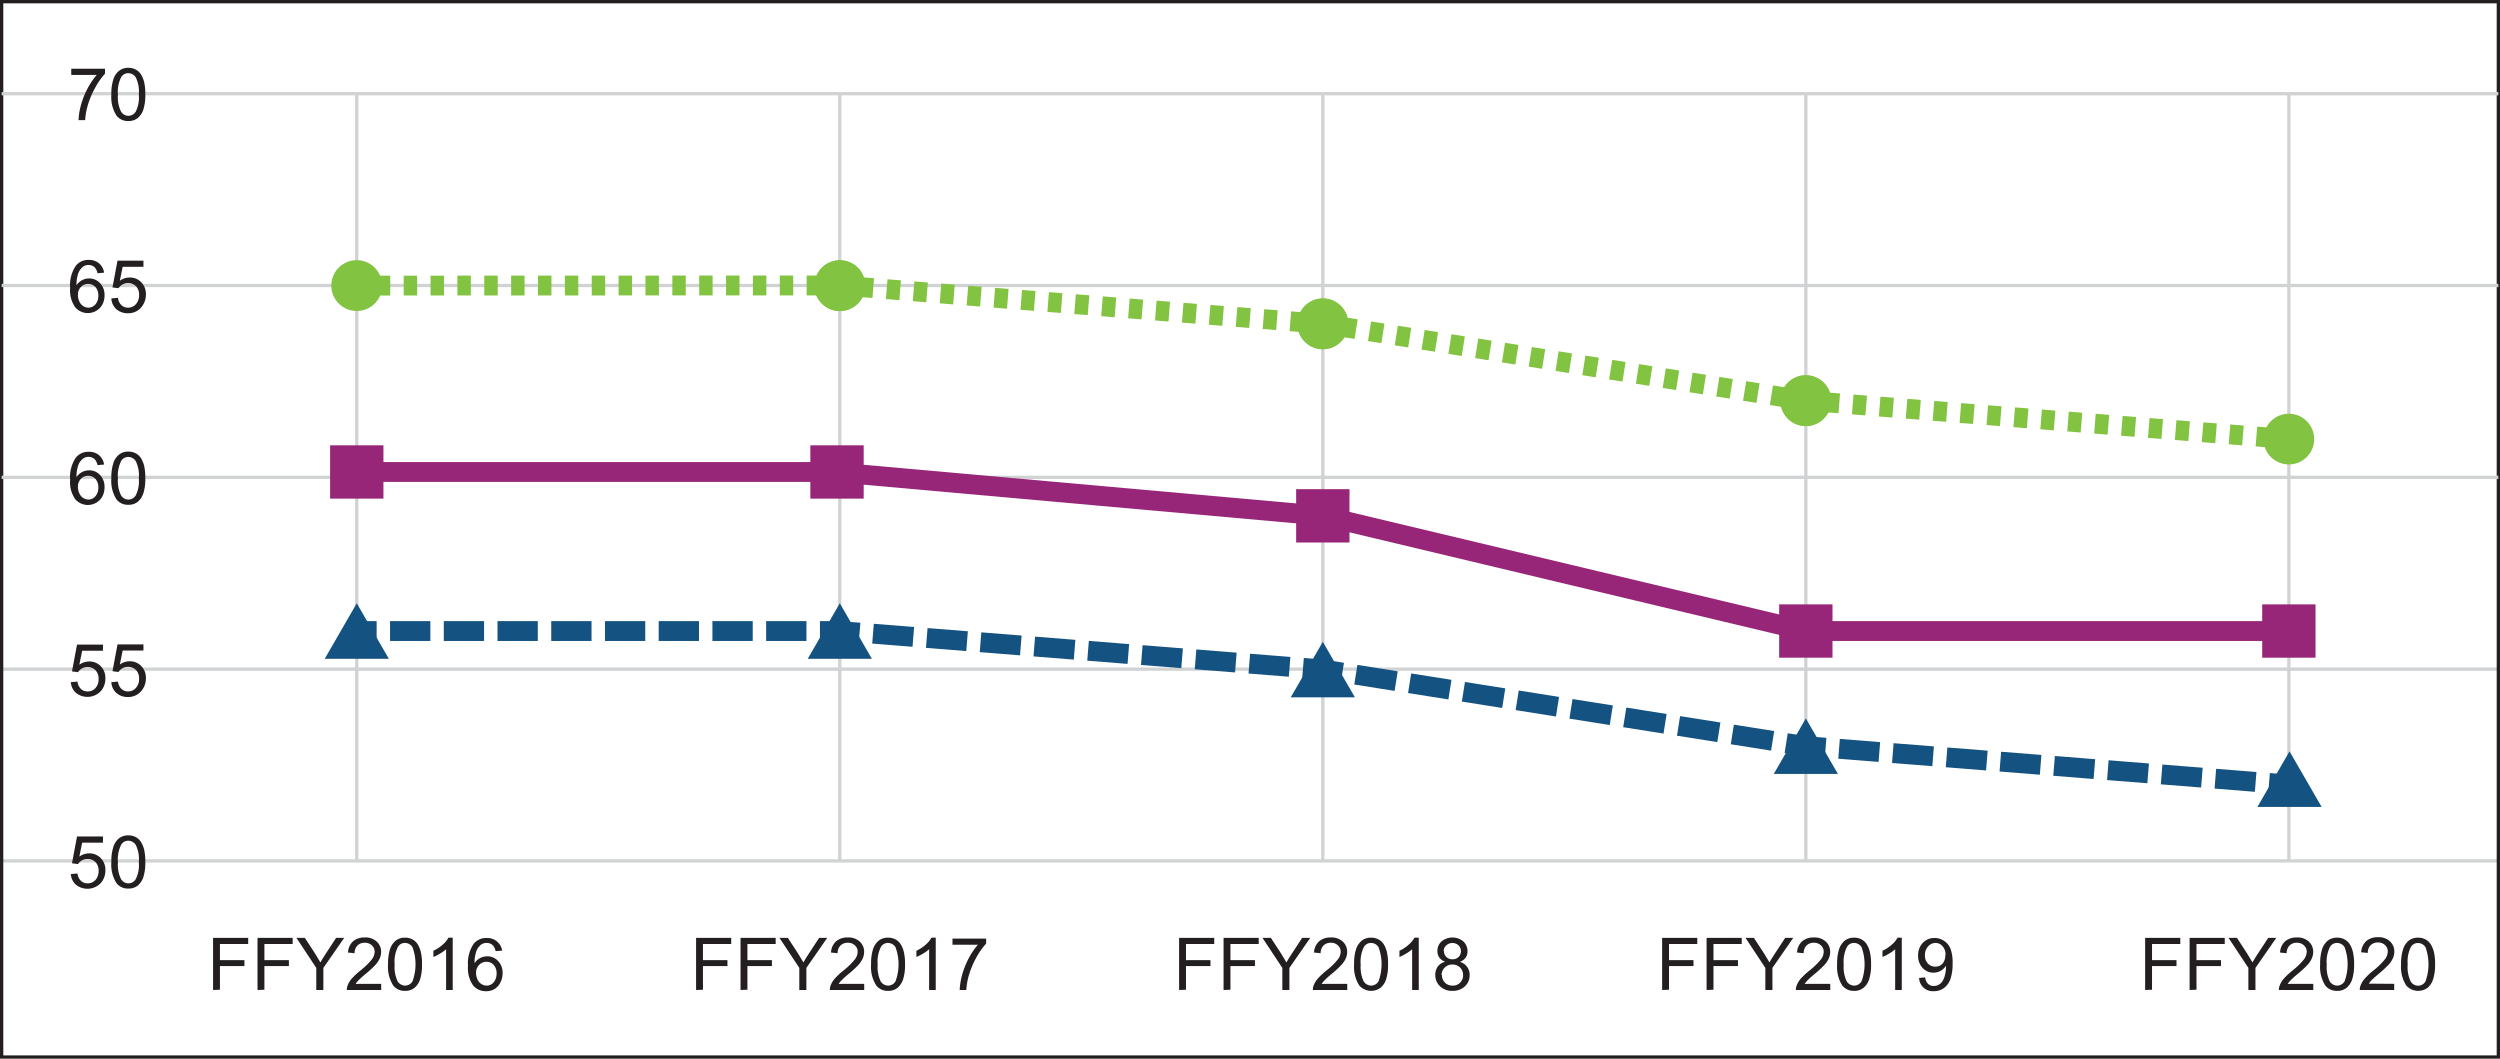 <svg id="Layer_1" data-name="Layer 1" xmlns="http://www.w3.org/2000/svg" viewBox="0 0 377.83 160"><defs><style>.cls-1,.cls-10,.cls-11,.cls-12,.cls-13,.cls-14,.cls-16,.cls-17,.cls-18,.cls-3,.cls-5,.cls-7,.cls-8{fill:none;}.cls-1,.cls-4{stroke:#d0d2d3;}.cls-1,.cls-10,.cls-11,.cls-12,.cls-13,.cls-14,.cls-16,.cls-17,.cls-18,.cls-3,.cls-4,.cls-5,.cls-7,.cls-8{stroke-miterlimit:10;}.cls-1,.cls-3,.cls-4{stroke-width:0.5px;}.cls-2{fill:#231f20;}.cls-3{stroke:#231f20;}.cls-4{fill:#b6b6be;}.cls-5{stroke:#982678;}.cls-10,.cls-11,.cls-12,.cls-13,.cls-14,.cls-16,.cls-17,.cls-18,.cls-5,.cls-7,.cls-8{stroke-width:3px;}.cls-6{fill:#982678;}.cls-10,.cls-11,.cls-12,.cls-7,.cls-8{stroke:#145281;}.cls-8{stroke-dasharray:6.09 2.03;}.cls-9{fill:#145281;}.cls-10{stroke-dasharray:6.11 2.04;}.cls-11{stroke-dasharray:6.17 2.06;}.cls-12{stroke-dasharray:6.11 2.04;}.cls-13,.cls-14,.cls-16,.cls-17,.cls-18{stroke:#82c341;}.cls-14{stroke-dasharray:2.03 2.03;}.cls-15{fill:#82c341;}.cls-16{stroke-dasharray:2.04 2.04;}.cls-17{stroke-dasharray:2.05 2.05;}.cls-18{stroke-dasharray:2.04 2.04;}</style></defs><line class="cls-1" x1="0.25" y1="101.13" x2="377.58" y2="101.13"/><line class="cls-1" x1="0.25" y1="130.11" x2="377.58" y2="130.11"/><path class="cls-2" d="M222.78,465.62v-7.88h5.31v.93h-4.27v2.44h3.7V462h-3.7v3.58Z" transform="translate(-117.58 -316)"/><path class="cls-2" d="M229.5,465.62v-7.88h5.31v.93h-4.27v2.44h3.7V462h-3.7v3.58Z" transform="translate(-117.58 -316)"/><path class="cls-2" d="M238.38,465.62v-3.34l-3-4.54h1.27l1.55,2.38c.28.44.55.89.8,1.33.23-.41.52-.88.86-1.39l1.52-2.32h1.22l-3.15,4.54v3.34Z" transform="translate(-117.58 -316)"/><path class="cls-2" d="M248.19,464.69v.93H243a1.66,1.66,0,0,1,.11-.67,3.41,3.41,0,0,1,.63-1.05,11,11,0,0,1,1.27-1.19,10.76,10.76,0,0,0,1.73-1.67,2,2,0,0,0,.46-1.16,1.26,1.26,0,0,0-.42-1,1.45,1.45,0,0,0-1.07-.4,1.5,1.5,0,0,0-1.11.42,1.62,1.62,0,0,0-.43,1.16l-1-.1a2.45,2.45,0,0,1,.77-1.7,2.65,2.65,0,0,1,1.78-.58,2.5,2.5,0,0,1,1.8.63,2.07,2.07,0,0,1,.66,1.56,2.58,2.58,0,0,1-.19.93,3.78,3.78,0,0,1-.65,1,15.12,15.12,0,0,1-1.49,1.38,13.66,13.66,0,0,0-1.11,1,2.75,2.75,0,0,0-.41.52Z" transform="translate(-117.58 -316)"/><path class="cls-2" d="M249.23,461.73a7.2,7.2,0,0,1,.28-2.24,2.87,2.87,0,0,1,.86-1.32,2.22,2.22,0,0,1,1.42-.46,2.34,2.34,0,0,1,1.12.26,2.2,2.2,0,0,1,.79.73,3.92,3.92,0,0,1,.48,1.17,7.66,7.66,0,0,1,.18,1.86,7.24,7.24,0,0,1-.28,2.24,2.86,2.86,0,0,1-.85,1.32,2.2,2.2,0,0,1-1.44.46,2.15,2.15,0,0,1-1.78-.81A5.22,5.22,0,0,1,249.23,461.73Zm1,0a5,5,0,0,0,.45,2.59,1.37,1.37,0,0,0,1.12.64,1.33,1.33,0,0,0,1.12-.65,7.47,7.47,0,0,0,0-5.16,1.34,1.34,0,0,0-1.13-.64,1.23,1.23,0,0,0-1.06.57A5,5,0,0,0,250.22,461.73Z" transform="translate(-117.58 -316)"/><path class="cls-2" d="M259,465.62h-1v-6.16a4.87,4.87,0,0,1-.92.66,5.52,5.52,0,0,1-1,.5v-.93a5.66,5.66,0,0,0,1.41-.93,3.55,3.55,0,0,0,.86-1.05H259Z" transform="translate(-117.58 -316)"/><path class="cls-2" d="M261.53,458.78v-.93h5.09v.75a11.08,11.08,0,0,0-1.49,2.12,13.4,13.4,0,0,0-1.14,2.73,10.12,10.12,0,0,0-.37,2.17h-1a9.77,9.77,0,0,1,.36-2.25,12.77,12.77,0,0,1,1-2.54,10.92,10.92,0,0,1,1.39-2.05Z" transform="translate(-117.58 -316)"/><path class="cls-2" d="M295.78,465.62v-7.88h5.31v.93h-4.27v2.44h3.7V462h-3.7v3.58Z" transform="translate(-117.58 -316)"/><path class="cls-2" d="M302.5,465.62v-7.88h5.31v.93h-4.27v2.44h3.7V462h-3.7v3.58Z" transform="translate(-117.58 -316)"/><path class="cls-2" d="M311.38,465.62v-3.34l-3-4.54h1.27l1.55,2.38c.28.44.55.89.8,1.33.23-.41.52-.88.86-1.39l1.52-2.32h1.22l-3.15,4.54v3.34Z" transform="translate(-117.58 -316)"/><path class="cls-2" d="M321.19,464.69v.93H316a1.66,1.66,0,0,1,.11-.67,3.41,3.41,0,0,1,.63-1.05,11,11,0,0,1,1.27-1.19,10.76,10.76,0,0,0,1.73-1.67,2,2,0,0,0,.46-1.16,1.26,1.26,0,0,0-.42-1,1.45,1.45,0,0,0-1.07-.4,1.5,1.5,0,0,0-1.11.42,1.62,1.62,0,0,0-.43,1.16l-1-.1a2.45,2.45,0,0,1,.77-1.7,2.65,2.65,0,0,1,1.78-.58,2.5,2.5,0,0,1,1.8.63,2.07,2.07,0,0,1,.66,1.56,2.38,2.38,0,0,1-.19.93,3.78,3.78,0,0,1-.65,1,15.12,15.12,0,0,1-1.49,1.38,13.66,13.66,0,0,0-1.11,1,2.75,2.75,0,0,0-.41.52Z" transform="translate(-117.58 -316)"/><path class="cls-2" d="M322.23,461.73a7.2,7.2,0,0,1,.28-2.24,2.87,2.87,0,0,1,.86-1.32,2.22,2.22,0,0,1,1.42-.46,2.34,2.34,0,0,1,1.12.26,2.2,2.2,0,0,1,.79.73,3.92,3.92,0,0,1,.48,1.17,7.66,7.66,0,0,1,.18,1.86,7.24,7.24,0,0,1-.28,2.24,2.8,2.8,0,0,1-.86,1.32,2.4,2.4,0,0,1-3.21-.35A5.22,5.22,0,0,1,322.23,461.73Zm1,0a5,5,0,0,0,.45,2.59,1.37,1.37,0,0,0,1.12.64,1.33,1.33,0,0,0,1.12-.65,7.47,7.47,0,0,0,0-5.16,1.34,1.34,0,0,0-1.13-.64,1.23,1.23,0,0,0-1.06.57A5,5,0,0,0,323.22,461.73Z" transform="translate(-117.58 -316)"/><path class="cls-2" d="M332,465.62h-1v-6.16a4.87,4.87,0,0,1-.92.66,5.52,5.52,0,0,1-1,.5v-.93a5.66,5.66,0,0,0,1.41-.93,3.55,3.55,0,0,0,.86-1.05H332Z" transform="translate(-117.58 -316)"/><path class="cls-2" d="M336,461.35a1.84,1.84,0,0,1-.89-.63,1.67,1.67,0,0,1-.29-1,1.88,1.88,0,0,1,.62-1.44,2.59,2.59,0,0,1,3.3,0,2,2,0,0,1,.63,1.46,1.62,1.62,0,0,1-.29,1,1.83,1.83,0,0,1-.87.63,2,2,0,0,1,1.48,2,2.26,2.26,0,0,1-.71,1.69,2.62,2.62,0,0,1-1.89.69,2.57,2.57,0,0,1-1.87-.69,2.28,2.28,0,0,1-.72-1.72,2.1,2.1,0,0,1,.39-1.29A2,2,0,0,1,336,461.35Zm-.5,2a1.77,1.77,0,0,0,.19.8,1.52,1.52,0,0,0,.58.6,1.74,1.74,0,0,0,.84.21,1.54,1.54,0,0,0,1.14-.45,1.52,1.52,0,0,0,.45-1.13,1.56,1.56,0,0,0-.46-1.16,1.61,1.61,0,0,0-1.17-.45,1.54,1.54,0,0,0-1.13.45A1.51,1.51,0,0,0,335.45,463.35Zm.31-3.64a1.21,1.21,0,0,0,.36.91,1.26,1.26,0,0,0,.93.36,1.28,1.28,0,0,0,.92-.35,1.18,1.18,0,0,0,.35-.87,1.21,1.21,0,0,0-.36-.89,1.37,1.37,0,0,0-1.84,0A1.16,1.16,0,0,0,335.76,459.71Z" transform="translate(-117.58 -316)"/><path class="cls-2" d="M368.78,465.62v-7.88h5.31v.93h-4.27v2.44h3.7V462h-3.7v3.58Z" transform="translate(-117.58 -316)"/><path class="cls-2" d="M375.5,465.62v-7.88h5.31v.93h-4.27v2.44h3.7V462h-3.7v3.58Z" transform="translate(-117.58 -316)"/><path class="cls-2" d="M384.38,465.62v-3.34l-3-4.54h1.27l1.55,2.38c.28.44.55.89.8,1.33.23-.41.52-.88.86-1.39l1.52-2.32h1.22l-3.15,4.54v3.34Z" transform="translate(-117.58 -316)"/><path class="cls-2" d="M394.19,464.69v.93H389a1.66,1.66,0,0,1,.11-.67,3.41,3.41,0,0,1,.63-1.05,11,11,0,0,1,1.27-1.19,10.76,10.76,0,0,0,1.73-1.67,2,2,0,0,0,.46-1.16,1.26,1.26,0,0,0-.42-1,1.45,1.45,0,0,0-1.07-.4,1.5,1.5,0,0,0-1.11.42,1.62,1.62,0,0,0-.43,1.16l-1-.1a2.45,2.45,0,0,1,.77-1.7,2.65,2.65,0,0,1,1.78-.58,2.5,2.5,0,0,1,1.8.63,2.07,2.07,0,0,1,.66,1.56,2.58,2.58,0,0,1-.19.93,3.78,3.78,0,0,1-.65,1,15.12,15.12,0,0,1-1.49,1.38,13.66,13.66,0,0,0-1.11,1,2.75,2.75,0,0,0-.41.52Z" transform="translate(-117.58 -316)"/><path class="cls-2" d="M395.23,461.73a7.2,7.2,0,0,1,.28-2.24,2.87,2.87,0,0,1,.86-1.32,2.22,2.22,0,0,1,1.42-.46,2.34,2.34,0,0,1,1.12.26,2.2,2.2,0,0,1,.79.73,3.92,3.92,0,0,1,.48,1.17,7.66,7.66,0,0,1,.18,1.86,7.24,7.24,0,0,1-.28,2.24,2.8,2.8,0,0,1-.86,1.32,2.15,2.15,0,0,1-1.43.46,2.18,2.18,0,0,1-1.79-.81A5.3,5.3,0,0,1,395.23,461.73Zm1,0a5,5,0,0,0,.45,2.59,1.37,1.37,0,0,0,1.12.64,1.33,1.33,0,0,0,1.12-.65,7.47,7.47,0,0,0,0-5.16,1.34,1.34,0,0,0-1.13-.64,1.23,1.23,0,0,0-1.06.57A5,5,0,0,0,396.22,461.73Z" transform="translate(-117.58 -316)"/><path class="cls-2" d="M405,465.62h-1v-6.16a4.87,4.87,0,0,1-.92.66,5.28,5.28,0,0,1-1,.5v-.93a5.54,5.54,0,0,0,1.42-.93,3.55,3.55,0,0,0,.86-1.05H405Z" transform="translate(-117.58 -316)"/><path class="cls-2" d="M407.61,463.8l.93-.09a1.52,1.52,0,0,0,.45,1,1.21,1.21,0,0,0,.85.3,1.42,1.42,0,0,0,.78-.21,1.5,1.5,0,0,0,.55-.54,2.94,2.94,0,0,0,.36-.92,4.71,4.71,0,0,0,.15-1.18,1.64,1.64,0,0,0,0-.2,2.19,2.19,0,0,1-.79.75,2.17,2.17,0,0,1-1.09.29,2.2,2.2,0,0,1-1.65-.71,2.6,2.6,0,0,1-.68-1.87,2.67,2.67,0,0,1,.71-1.93,2.38,2.38,0,0,1,1.77-.73,2.55,2.55,0,0,1,1.4.41,2.58,2.58,0,0,1,1,1.18,5.82,5.82,0,0,1,.33,2.22,7.06,7.06,0,0,1-.33,2.4,2.88,2.88,0,0,1-1,1.37,2.53,2.53,0,0,1-1.52.46,2.07,2.07,0,0,1-2.21-1.95Zm4-3.48a1.89,1.89,0,0,0-.45-1.32,1.36,1.36,0,0,0-1.06-.49,1.5,1.5,0,0,0-1.13.53,1.93,1.93,0,0,0-.47,1.36,1.69,1.69,0,0,0,.45,1.22,1.46,1.46,0,0,0,1.12.47,1.4,1.4,0,0,0,1.1-.47A1.83,1.83,0,0,0,411.57,460.32Z" transform="translate(-117.58 -316)"/><path class="cls-2" d="M441.78,465.62v-7.88h5.31v.93h-4.27v2.44h3.7V462h-3.7v3.58Z" transform="translate(-117.58 -316)"/><path class="cls-2" d="M448.5,465.62v-7.88h5.31v.93h-4.27v2.44h3.7V462h-3.7v3.58Z" transform="translate(-117.58 -316)"/><path class="cls-2" d="M457.38,465.62v-3.34l-3-4.54h1.27l1.55,2.38c.28.44.55.89.8,1.33.23-.41.52-.88.86-1.39l1.52-2.32h1.22l-3.15,4.54v3.34Z" transform="translate(-117.58 -316)"/><path class="cls-2" d="M467.19,464.69v.93H462a1.66,1.66,0,0,1,.11-.67,3.41,3.41,0,0,1,.63-1.05,11,11,0,0,1,1.27-1.19,10.76,10.76,0,0,0,1.73-1.67,2,2,0,0,0,.46-1.16,1.26,1.26,0,0,0-.42-1,1.45,1.45,0,0,0-1.07-.4,1.5,1.5,0,0,0-1.11.42,1.62,1.62,0,0,0-.43,1.16l-1-.1a2.45,2.45,0,0,1,.77-1.7,2.65,2.65,0,0,1,1.78-.58,2.5,2.5,0,0,1,1.8.63,2.07,2.07,0,0,1,.66,1.56,2.58,2.58,0,0,1-.19.93,3.78,3.78,0,0,1-.65,1,15.12,15.12,0,0,1-1.49,1.38,13.66,13.66,0,0,0-1.11,1,2.75,2.75,0,0,0-.41.52Z" transform="translate(-117.58 -316)"/><path class="cls-2" d="M468.23,461.73a7.2,7.2,0,0,1,.28-2.24,2.87,2.87,0,0,1,.86-1.32,2.22,2.22,0,0,1,1.42-.46,2.34,2.34,0,0,1,1.12.26,2.2,2.2,0,0,1,.79.73,3.92,3.92,0,0,1,.48,1.17,7.66,7.66,0,0,1,.18,1.86,7.24,7.24,0,0,1-.28,2.24,2.8,2.8,0,0,1-.86,1.32,2.15,2.15,0,0,1-1.43.46,2.18,2.18,0,0,1-1.79-.81A5.3,5.3,0,0,1,468.23,461.73Zm1,0a5,5,0,0,0,.45,2.59,1.37,1.37,0,0,0,1.12.64,1.33,1.33,0,0,0,1.12-.65,7.47,7.47,0,0,0,0-5.16,1.34,1.34,0,0,0-1.13-.64,1.23,1.23,0,0,0-1.06.57A5,5,0,0,0,469.22,461.73Z" transform="translate(-117.58 -316)"/><path class="cls-2" d="M479.42,464.69v.93h-5.2a1.66,1.66,0,0,1,.11-.67,3.66,3.66,0,0,1,.64-1.05,10,10,0,0,1,1.26-1.19A10.94,10.94,0,0,0,478,461a2,2,0,0,0,.45-1.16,1.29,1.29,0,0,0-.41-1,1.45,1.45,0,0,0-1.07-.4,1.51,1.51,0,0,0-1.12.42,1.57,1.57,0,0,0-.42,1.16l-1-.1a2.49,2.49,0,0,1,.77-1.7,2.67,2.67,0,0,1,1.79-.58,2.49,2.49,0,0,1,1.79.63,2.07,2.07,0,0,1,.66,1.56,2.38,2.38,0,0,1-.19.93,3.72,3.72,0,0,1-.64,1,16.39,16.39,0,0,1-1.49,1.38c-.58.49-.95.82-1.12,1a3.22,3.22,0,0,0-.41.52Z" transform="translate(-117.58 -316)"/><path class="cls-2" d="M480.46,461.73a7.16,7.16,0,0,1,.29-2.24,2.86,2.86,0,0,1,.85-1.32,2.25,2.25,0,0,1,1.43-.46,2.33,2.33,0,0,1,1.11.26,2.12,2.12,0,0,1,.79.73,3.93,3.93,0,0,1,.49,1.17,7.66,7.66,0,0,1,.18,1.86,7.2,7.2,0,0,1-.29,2.24,2.78,2.78,0,0,1-.85,1.32,2.41,2.41,0,0,1-3.22-.35A5.22,5.22,0,0,1,480.46,461.73Zm1,0a5,5,0,0,0,.45,2.59,1.29,1.29,0,0,0,2.24,0,7.62,7.62,0,0,0,0-5.16,1.34,1.34,0,0,0-1.13-.64,1.22,1.22,0,0,0-1.06.57A4.9,4.9,0,0,0,481.46,461.73Z" transform="translate(-117.58 -316)"/><rect class="cls-3" x="0.25" y="0.25" width="377.33" height="159.5"/><path class="cls-2" d="M149.78,465.62v-7.88h5.31v.93h-4.27v2.44h3.7V462h-3.7v3.58Z" transform="translate(-117.58 -316)"/><path class="cls-2" d="M156.5,465.62v-7.88h5.31v.93h-4.27v2.44h3.7V462h-3.7v3.58Z" transform="translate(-117.58 -316)"/><path class="cls-2" d="M165.38,465.62v-3.34l-3-4.54h1.27l1.55,2.38c.28.44.55.89.8,1.33.23-.41.52-.88.86-1.39l1.52-2.32h1.22l-3.15,4.54v3.34Z" transform="translate(-117.58 -316)"/><path class="cls-2" d="M175.19,464.69v.93H170a1.66,1.66,0,0,1,.11-.67,3.41,3.41,0,0,1,.63-1.05,11,11,0,0,1,1.27-1.19,10.76,10.76,0,0,0,1.73-1.67,2,2,0,0,0,.46-1.16,1.26,1.26,0,0,0-.42-1,1.45,1.45,0,0,0-1.07-.4,1.5,1.5,0,0,0-1.11.42,1.62,1.62,0,0,0-.43,1.16l-1-.1a2.45,2.45,0,0,1,.77-1.7,2.65,2.65,0,0,1,1.78-.58,2.5,2.5,0,0,1,1.8.63,2.07,2.07,0,0,1,.66,1.56,2.58,2.58,0,0,1-.19.93,3.78,3.78,0,0,1-.65,1,15.12,15.12,0,0,1-1.49,1.38,13.66,13.66,0,0,0-1.11,1,2.75,2.75,0,0,0-.41.52Z" transform="translate(-117.58 -316)"/><path class="cls-2" d="M176.23,461.73a7.2,7.2,0,0,1,.28-2.24,2.87,2.87,0,0,1,.86-1.32,2.22,2.22,0,0,1,1.42-.46,2.34,2.34,0,0,1,1.12.26,2.2,2.2,0,0,1,.79.73,3.92,3.92,0,0,1,.48,1.17,7.66,7.66,0,0,1,.18,1.86,7.24,7.24,0,0,1-.28,2.24,2.86,2.86,0,0,1-.85,1.32,2.2,2.2,0,0,1-1.44.46,2.15,2.15,0,0,1-1.78-.81A5.22,5.22,0,0,1,176.23,461.73Zm1,0a5,5,0,0,0,.45,2.59,1.37,1.37,0,0,0,1.12.64,1.33,1.33,0,0,0,1.12-.65,7.47,7.47,0,0,0,0-5.16,1.34,1.34,0,0,0-1.13-.64,1.23,1.23,0,0,0-1.06.57A5,5,0,0,0,177.22,461.73Z" transform="translate(-117.58 -316)"/><path class="cls-2" d="M186,465.62h-1v-6.16a4.87,4.87,0,0,1-.92.66,5.52,5.52,0,0,1-1,.5v-.93a5.66,5.66,0,0,0,1.41-.93,3.55,3.55,0,0,0,.86-1.05H186Z" transform="translate(-117.58 -316)"/><path class="cls-2" d="M193.48,459.67l-1,.08a1.84,1.84,0,0,0-.37-.83,1.25,1.25,0,0,0-1-.41,1.37,1.37,0,0,0-.82.25,2.32,2.32,0,0,0-.72,1,5.25,5.25,0,0,0-.27,1.82,2.2,2.2,0,0,1,.85-.79,2.34,2.34,0,0,1,1.06-.26,2.2,2.2,0,0,1,1.65.71,2.58,2.58,0,0,1,.68,1.84,3.08,3.08,0,0,1-.32,1.38,2.31,2.31,0,0,1-.88,1,2.34,2.34,0,0,1-1.27.34,2.46,2.46,0,0,1-2-.89,4.48,4.48,0,0,1-.76-2.93,5.27,5.27,0,0,1,.84-3.32,2.42,2.42,0,0,1,2-.9,2.29,2.29,0,0,1,1.53.52A2.26,2.26,0,0,1,193.48,459.67Zm-3.95,3.4a2.23,2.23,0,0,0,.21.95,1.54,1.54,0,0,0,.6.7,1.47,1.47,0,0,0,.8.24,1.37,1.37,0,0,0,1.05-.5,2,2,0,0,0,.44-1.34,1.85,1.85,0,0,0-.44-1.29,1.43,1.43,0,0,0-1.09-.47,1.49,1.49,0,0,0-1.11.47A1.7,1.7,0,0,0,189.53,463.07Z" transform="translate(-117.58 -316)"/><line class="cls-4" x1="53.92" y1="14.13" x2="53.92" y2="130.11"/><line class="cls-4" x1="126.92" y1="14.13" x2="126.92" y2="130.11"/><line class="cls-4" x1="199.92" y1="14.13" x2="199.92" y2="130.11"/><line class="cls-4" x1="272.92" y1="14.13" x2="272.92" y2="130.11"/><line class="cls-4" x1="345.92" y1="14.13" x2="345.92" y2="130.11"/><line class="cls-1" x1="0.25" y1="14.16" x2="377.58" y2="14.16"/><line class="cls-1" x1="0.25" y1="43.15" x2="377.58" y2="43.15"/><line class="cls-1" x1="0.25" y1="72.14" x2="377.58" y2="72.14"/><path class="cls-2" d="M128.35,327.32v-.93h5.1v.75a10.47,10.47,0,0,0-1.49,2.13,12.94,12.94,0,0,0-1.14,2.73,10,10,0,0,0-.37,2.16h-1a9.77,9.77,0,0,1,.36-2.25,11.9,11.9,0,0,1,1-2.53,11,11,0,0,1,1.39-2.06Z" transform="translate(-117.58 -316)"/><path class="cls-2" d="M134.41,330.28a7,7,0,0,1,.29-2.25,2.7,2.7,0,0,1,.85-1.31,2.18,2.18,0,0,1,1.43-.47,2.33,2.33,0,0,1,1.11.26,2.12,2.12,0,0,1,.79.73,4.28,4.28,0,0,1,.49,1.18,8.28,8.28,0,0,1,.17,1.86,7.17,7.17,0,0,1-.28,2.23,2.86,2.86,0,0,1-.85,1.32,2.19,2.19,0,0,1-1.43.46,2.16,2.16,0,0,1-1.79-.81A5.19,5.19,0,0,1,134.41,330.28Zm1,0a4.86,4.86,0,0,0,.46,2.58,1.29,1.29,0,0,0,2.23,0,4.81,4.81,0,0,0,.46-2.57,4.87,4.87,0,0,0-.46-2.59,1.35,1.35,0,0,0-1.13-.64,1.24,1.24,0,0,0-1.06.57A5,5,0,0,0,135.4,330.28Z" transform="translate(-117.58 -316)"/><path class="cls-2" d="M133.31,357.21l-1,.08a1.84,1.84,0,0,0-.37-.83,1.29,1.29,0,0,0-1-.41,1.31,1.31,0,0,0-.81.26,2.23,2.23,0,0,0-.72,1,5.25,5.25,0,0,0-.27,1.82,2.2,2.2,0,0,1,.85-.79,2.34,2.34,0,0,1,1.06-.26,2.22,2.22,0,0,1,1.65.71,2.58,2.58,0,0,1,.68,1.84,3,3,0,0,1-.32,1.38,2.51,2.51,0,0,1-4.12.42,4.45,4.45,0,0,1-.76-2.92,5.25,5.25,0,0,1,.84-3.32,2.4,2.4,0,0,1,2-.91,2.29,2.29,0,0,1,1.53.52A2.26,2.26,0,0,1,133.31,357.21Zm-3.95,3.4a2.23,2.23,0,0,0,.21.95,1.58,1.58,0,0,0,.59.7,1.52,1.52,0,0,0,.8.24A1.39,1.39,0,0,0,132,362a1.93,1.93,0,0,0,.44-1.34,1.81,1.81,0,0,0-.44-1.28,1.4,1.4,0,0,0-1.09-.47,1.45,1.45,0,0,0-1.11.47A1.66,1.66,0,0,0,129.36,360.61Z" transform="translate(-117.58 -316)"/><path class="cls-2" d="M134.41,361.1l1-.09a1.82,1.82,0,0,0,.53,1.12,1.44,1.44,0,0,0,1,.37,1.55,1.55,0,0,0,1.18-.53,2,2,0,0,0,.48-1.39,1.79,1.79,0,0,0-.46-1.31,1.63,1.63,0,0,0-1.22-.48,1.6,1.6,0,0,0-.84.22,1.57,1.57,0,0,0-.59.55l-.91-.12.76-4.05h3.92v.93h-3.14l-.43,2.11a2.55,2.55,0,0,1,1.49-.49,2.37,2.37,0,0,1,1.74.71,2.52,2.52,0,0,1,.71,1.84,2.91,2.91,0,0,1-.62,1.85,2.5,2.5,0,0,1-2.07,1,2.57,2.57,0,0,1-1.76-.6A2.33,2.33,0,0,1,134.41,361.1Z" transform="translate(-117.58 -316)"/><path class="cls-2" d="M133.31,386.21l-1,.08a1.84,1.84,0,0,0-.37-.83,1.29,1.29,0,0,0-1-.41,1.31,1.31,0,0,0-.81.26,2.23,2.23,0,0,0-.72,1,5.25,5.25,0,0,0-.27,1.82,2.2,2.2,0,0,1,.85-.79,2.34,2.34,0,0,1,1.06-.26,2.22,2.22,0,0,1,1.65.71,2.58,2.58,0,0,1,.68,1.84,3,3,0,0,1-.32,1.38,2.51,2.51,0,0,1-4.12.42,4.45,4.45,0,0,1-.76-2.92,5.25,5.25,0,0,1,.84-3.32,2.4,2.4,0,0,1,2-.91,2.29,2.29,0,0,1,1.53.52A2.26,2.26,0,0,1,133.31,386.21Zm-3.95,3.4a2.23,2.23,0,0,0,.21.95,1.58,1.58,0,0,0,.59.7,1.52,1.52,0,0,0,.8.24A1.39,1.39,0,0,0,132,391a1.93,1.93,0,0,0,.44-1.34,1.81,1.81,0,0,0-.44-1.28,1.4,1.4,0,0,0-1.09-.47,1.45,1.45,0,0,0-1.11.47A1.66,1.66,0,0,0,129.36,389.61Z" transform="translate(-117.58 -316)"/><path class="cls-2" d="M134.41,388.28a7,7,0,0,1,.29-2.25,2.7,2.7,0,0,1,.85-1.31,2.18,2.18,0,0,1,1.43-.47,2.33,2.33,0,0,1,1.11.26,2.12,2.12,0,0,1,.79.73,4.28,4.28,0,0,1,.49,1.18,8.28,8.28,0,0,1,.17,1.86,7.17,7.17,0,0,1-.28,2.23,2.86,2.86,0,0,1-.85,1.32,2.19,2.19,0,0,1-1.43.46,2.16,2.16,0,0,1-1.79-.81A5.19,5.19,0,0,1,134.41,388.28Zm1,0a4.86,4.86,0,0,0,.46,2.58,1.29,1.29,0,0,0,2.23,0,4.81,4.81,0,0,0,.46-2.57,4.87,4.87,0,0,0-.46-2.59,1.35,1.35,0,0,0-1.13-.64,1.24,1.24,0,0,0-1.06.57A5,5,0,0,0,135.4,388.28Z" transform="translate(-117.58 -316)"/><path class="cls-2" d="M128.29,419.1l1-.09a1.79,1.79,0,0,0,.52,1.11,1.41,1.41,0,0,0,1,.38A1.54,1.54,0,0,0,132,420a2,2,0,0,0,.48-1.39,1.79,1.79,0,0,0-.46-1.31,1.61,1.61,0,0,0-1.22-.48,1.65,1.65,0,0,0-1.43.77l-.91-.12.76-4.05h3.92v.93H130l-.43,2.11a2.57,2.57,0,0,1,1.49-.49,2.37,2.37,0,0,1,1.74.71,2.52,2.52,0,0,1,.71,1.84,2.91,2.91,0,0,1-.62,1.85,2.78,2.78,0,0,1-3.82.35A2.3,2.3,0,0,1,128.29,419.1Z" transform="translate(-117.58 -316)"/><path class="cls-2" d="M134.41,419.1l1-.09a1.79,1.79,0,0,0,.53,1.11,1.41,1.41,0,0,0,1,.38,1.55,1.55,0,0,0,1.18-.53,2,2,0,0,0,.48-1.39,1.79,1.79,0,0,0-.46-1.31,1.63,1.63,0,0,0-1.22-.48,1.65,1.65,0,0,0-1.43.77l-.91-.12.76-4.05h3.92v.93h-3.14l-.43,2.11a2.55,2.55,0,0,1,1.49-.49,2.37,2.37,0,0,1,1.74.71,2.52,2.52,0,0,1,.71,1.84,2.91,2.91,0,0,1-.62,1.85,2.53,2.53,0,0,1-2.07,1,2.57,2.57,0,0,1-1.76-.6A2.33,2.33,0,0,1,134.41,419.1Z" transform="translate(-117.58 -316)"/><path class="cls-2" d="M128.29,448.1l1-.09a1.79,1.79,0,0,0,.52,1.11,1.41,1.41,0,0,0,1,.38A1.54,1.54,0,0,0,132,449a2,2,0,0,0,.48-1.39,1.79,1.79,0,0,0-.46-1.31,1.61,1.61,0,0,0-1.22-.48,1.65,1.65,0,0,0-1.43.77l-.91-.12.76-4.05h3.92v.93H130l-.43,2.11a2.57,2.57,0,0,1,1.49-.49,2.37,2.37,0,0,1,1.74.71,2.52,2.52,0,0,1,.71,1.84,2.91,2.91,0,0,1-.62,1.85,2.78,2.78,0,0,1-3.82.35A2.3,2.3,0,0,1,128.29,448.1Z" transform="translate(-117.58 -316)"/><path class="cls-2" d="M134.41,446.28a6.94,6.94,0,0,1,.29-2.25,2.78,2.78,0,0,1,.85-1.32,2.23,2.23,0,0,1,1.43-.46,2.33,2.33,0,0,1,1.11.26,2.12,2.12,0,0,1,.79.73,4.28,4.28,0,0,1,.49,1.18,8.28,8.28,0,0,1,.17,1.86,7.17,7.17,0,0,1-.28,2.23,2.86,2.86,0,0,1-.85,1.32,2.19,2.19,0,0,1-1.43.46,2.16,2.16,0,0,1-1.79-.81A5.21,5.21,0,0,1,134.41,446.28Zm1,0a4.86,4.86,0,0,0,.46,2.58,1.29,1.29,0,0,0,2.23,0,4.81,4.81,0,0,0,.46-2.57,4.87,4.87,0,0,0-.46-2.59,1.35,1.35,0,0,0-1.13-.64,1.24,1.24,0,0,0-1.06.57A5,5,0,0,0,135.4,446.28Z" transform="translate(-117.58 -316)"/><line class="cls-5" x1="54.32" y1="71.33" x2="126.92" y2="71.33"/><rect class="cls-6" x="122.47" y="67.3" width="8.06" height="8.06"/><rect class="cls-6" x="195.89" y="73.93" width="8.06" height="8.06"/><line class="cls-5" x1="125.85" y1="71.33" x2="199.92" y2="77.95"/><rect class="cls-6" x="268.89" y="91.34" width="8.06" height="8.06"/><line class="cls-5" x1="199.92" y1="77.95" x2="272.92" y2="95.37"/><line class="cls-7" x1="53.92" y1="95.37" x2="56.92" y2="95.37"/><line class="cls-8" x1="58.95" y1="95.37" x2="122.9" y2="95.37"/><line class="cls-7" x1="123.92" y1="95.37" x2="126.92" y2="95.37"/><g id="Layer0_0_FILL" data-name="Layer0 0 FILL"><path class="cls-9" d="M244.5,407.17l-4.85,8.4h9.7Z" transform="translate(-117.58 -316)"/></g><g id="Layer0_0_FILL-2" data-name="Layer0 0 FILL"><path class="cls-9" d="M317.5,413l-4.85,8.39h9.7Z" transform="translate(-117.58 -316)"/></g><line class="cls-7" x1="126.92" y1="95.37" x2="129.91" y2="95.61"/><line class="cls-10" x1="131.94" y1="95.77" x2="195.91" y2="100.86"/><line class="cls-7" x1="196.93" y1="100.94" x2="199.92" y2="101.18"/><line class="cls-7" x1="199.92" y1="101.18" x2="202.88" y2="101.65"/><line class="cls-11" x1="204.91" y1="101.97" x2="268.94" y2="112.13"/><line class="cls-7" x1="269.95" y1="112.3" x2="272.92" y2="112.77"/><g id="Layer0_0_FILL-3" data-name="Layer0 0 FILL"><path class="cls-9" d="M390.5,424.57l-4.85,8.4h9.7Z" transform="translate(-117.58 -316)"/></g><g id="Layer0_0_FILL-4" data-name="Layer0 0 FILL"><path class="cls-9" d="M171.5,407.17l-4.85,8.4h9.7Z" transform="translate(-117.58 -316)"/></g><g id="Layer0_0_FILL-5" data-name="Layer0 0 FILL"><path class="cls-9" d="M463.6,429.55l-4.85,8.4h9.7Z" transform="translate(-117.58 -316)"/></g><line class="cls-7" x1="272.92" y1="112.77" x2="275.91" y2="113"/><line class="cls-12" x1="277.94" y1="113.17" x2="341.91" y2="118.25"/><line class="cls-7" x1="342.93" y1="118.33" x2="345.92" y2="118.57"/><rect class="cls-6" x="341.89" y="91.34" width="8.06" height="8.06"/><line class="cls-5" x1="272.92" y1="95.37" x2="345.92" y2="95.37"/><rect class="cls-6" x="49.89" y="67.3" width="8.06" height="8.06"/><line class="cls-13" x1="53.92" y1="43.16" x2="54.92" y2="43.16"/><line class="cls-14" x1="56.95" y1="43.16" x2="124.9" y2="43.14"/><line class="cls-13" x1="125.92" y1="43.14" x2="126.92" y2="43.14"/><path class="cls-15" d="M171.5,363a3.84,3.84,0,1,1,3.83-3.83A3.82,3.82,0,0,1,171.5,363Z" transform="translate(-117.58 -316)"/><path class="cls-15" d="M244.5,363a3.84,3.84,0,1,0-3.83-3.83A3.82,3.82,0,0,0,244.5,363Z" transform="translate(-117.58 -316)"/><line class="cls-13" x1="126.92" y1="43.14" x2="127.91" y2="43.22"/><line class="cls-16" x1="129.94" y1="43.38" x2="197.91" y2="48.78"/><line class="cls-13" x1="198.92" y1="48.86" x2="199.92" y2="48.94"/><path class="cls-15" d="M244.2,363a3.83,3.83,0,1,1,4.12-3.52A3.83,3.83,0,0,1,244.2,363Z" transform="translate(-117.58 -316)"/><path class="cls-15" d="M317.2,368.77a3.84,3.84,0,1,0-3.52-4.13A3.83,3.83,0,0,0,317.2,368.77Z" transform="translate(-117.58 -316)"/><line class="cls-13" x1="199.92" y1="48.94" x2="200.9" y2="49.1"/><line class="cls-17" x1="202.93" y1="49.42" x2="270.91" y2="60.24"/><line class="cls-13" x1="271.93" y1="60.4" x2="272.92" y2="60.56"/><path class="cls-15" d="M316.9,368.73a3.83,3.83,0,1,1,4.39-3.18A3.84,3.84,0,0,1,316.9,368.73Z" transform="translate(-117.58 -316)"/><path class="cls-15" d="M389.9,380.34a3.83,3.83,0,1,0-3.19-4.39A3.83,3.83,0,0,0,389.9,380.34Z" transform="translate(-117.58 -316)"/><line class="cls-13" x1="272.92" y1="60.56" x2="273.91" y2="60.63"/><line class="cls-18" x1="275.94" y1="60.8" x2="343.91" y2="66.2"/><line class="cls-13" x1="344.92" y1="66.28" x2="345.92" y2="66.36"/><path class="cls-15" d="M390.2,380.38a3.84,3.84,0,1,1,4.12-3.52A3.83,3.83,0,0,1,390.2,380.38Z" transform="translate(-117.58 -316)"/><path class="cls-15" d="M463.2,386.18a3.83,3.83,0,1,0-3.52-4.12A3.82,3.82,0,0,0,463.2,386.18Z" transform="translate(-117.58 -316)"/></svg>